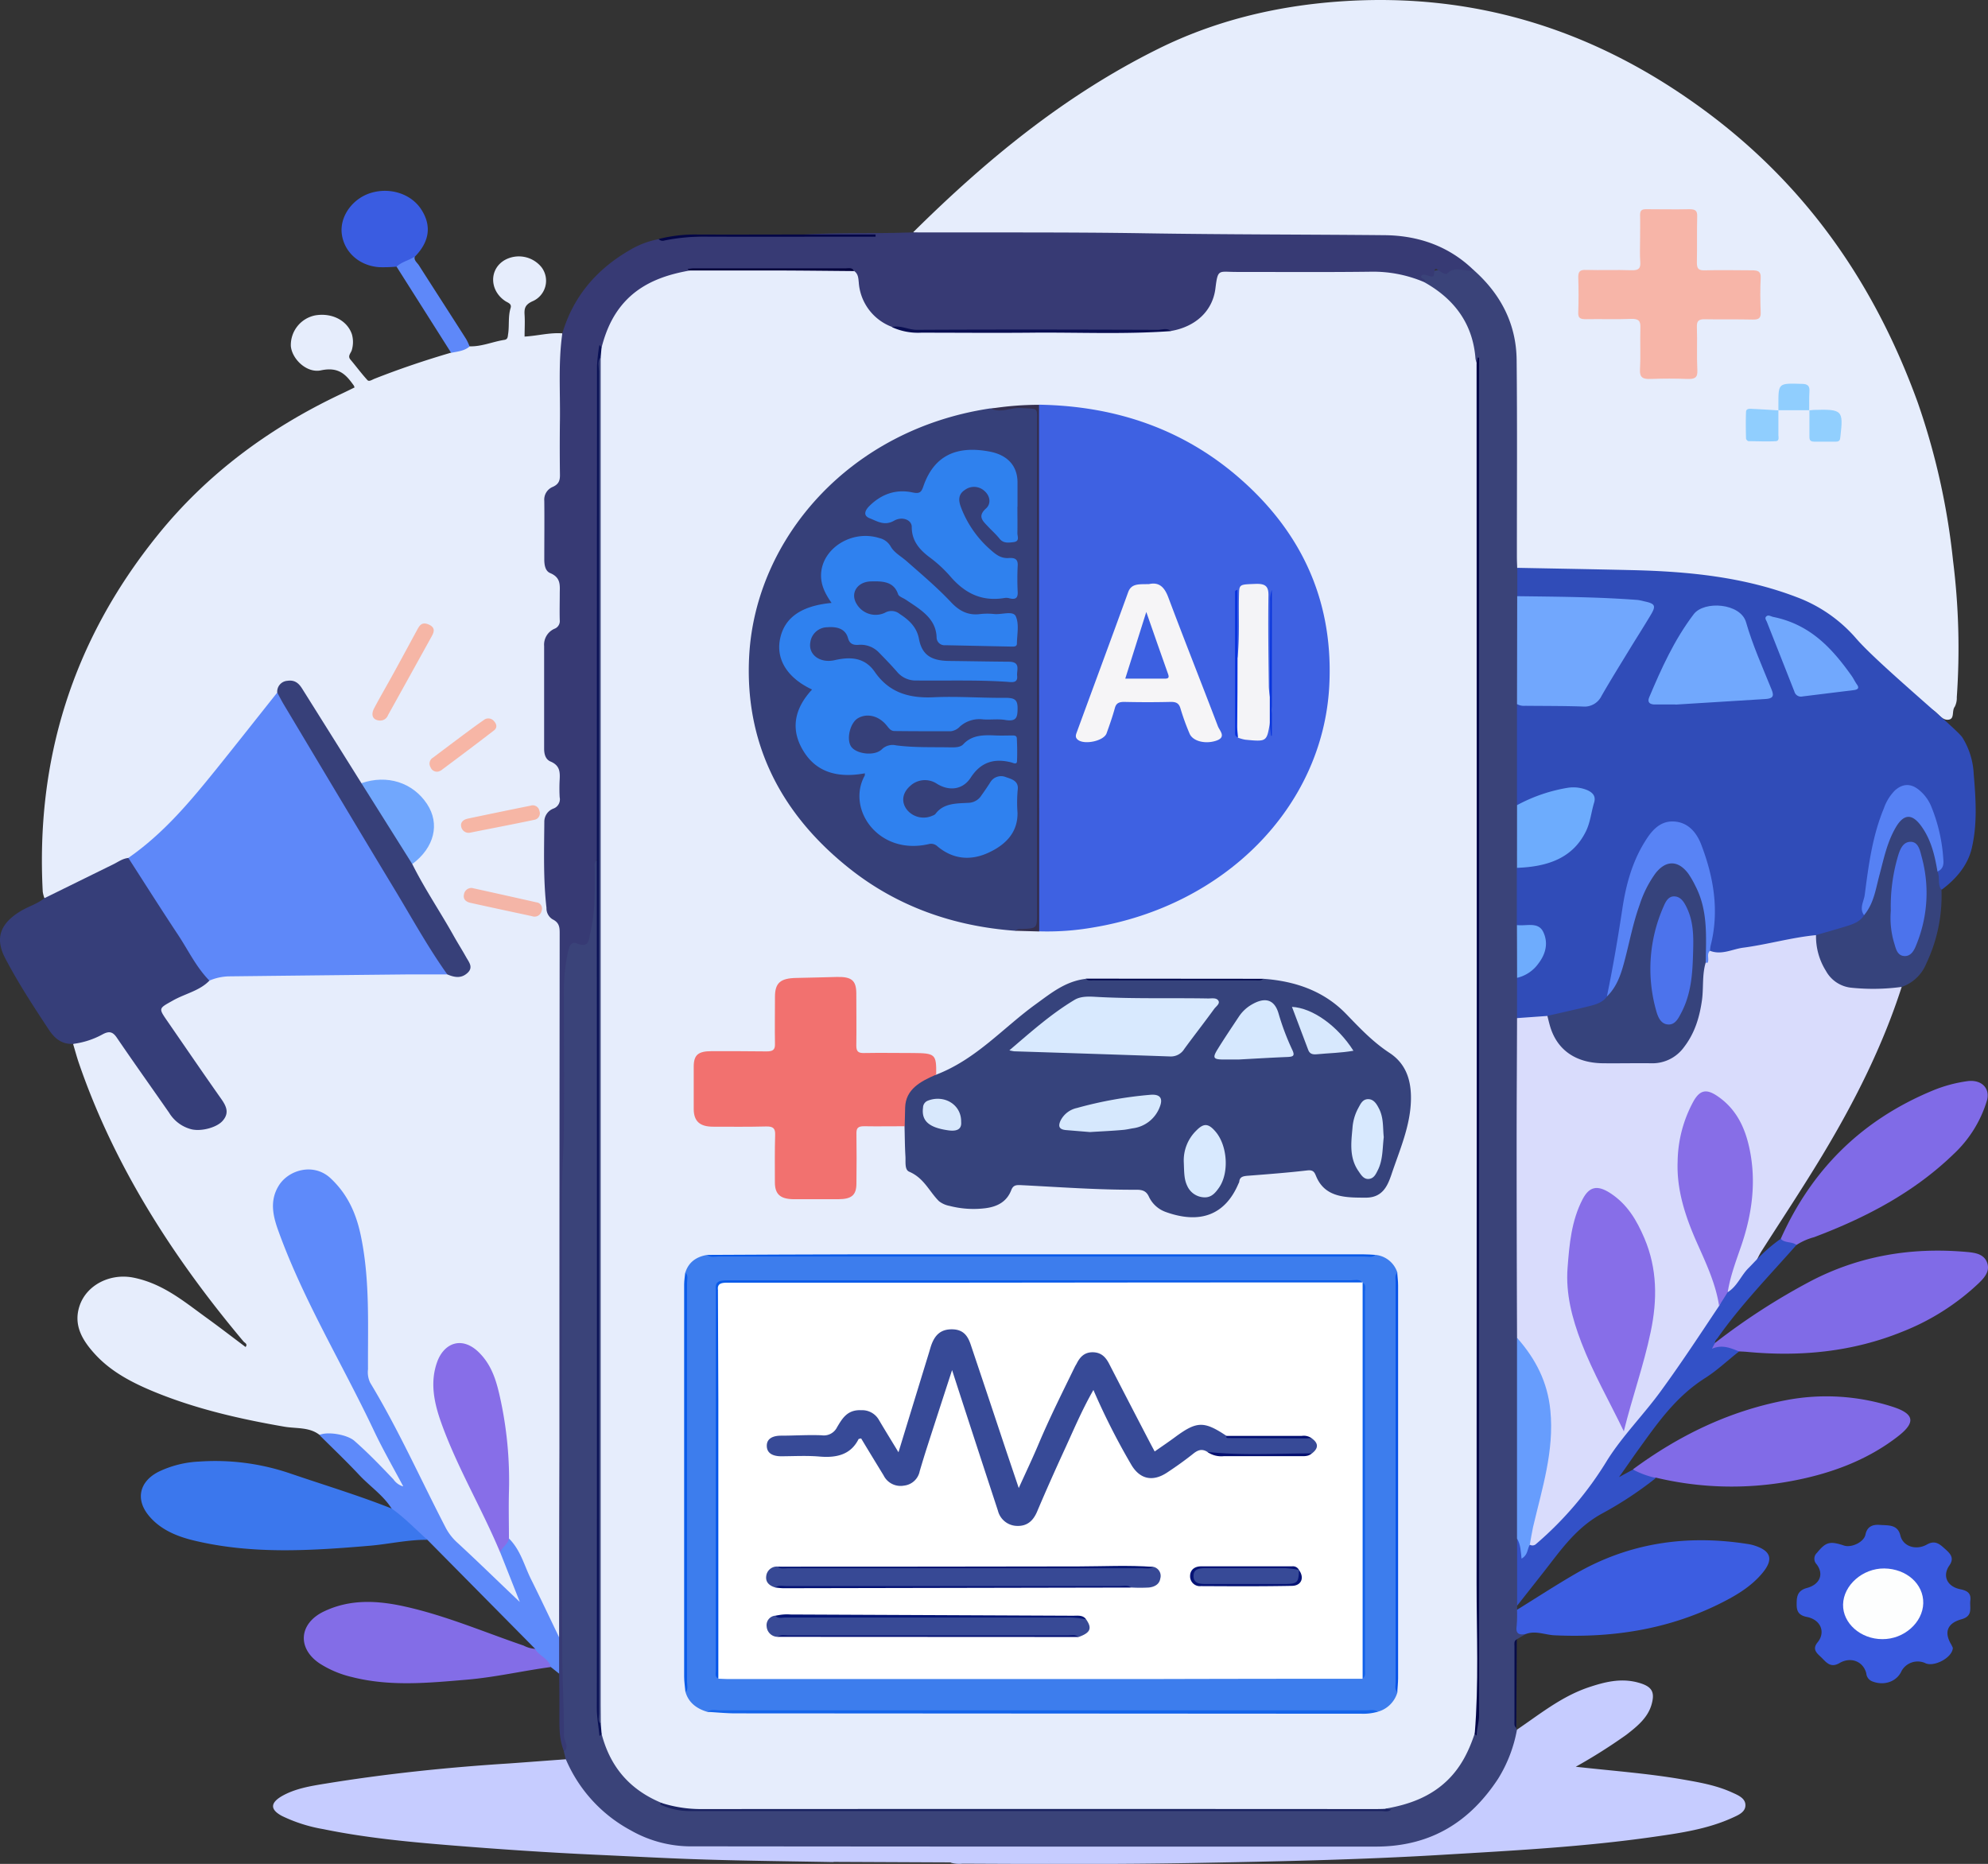 <svg xmlns="http://www.w3.org/2000/svg" viewBox="0 0 525.63 492.8"><rect x="0" y="0" width="525.63" height="492.8" fill="#333333" stroke="none"/><defs><style>.cls-1{fill:#e6edfc;}.cls-2{fill:#3a4379;}.cls-3{fill:#304cb8;}.cls-4{fill:#d9dcfc;}.cls-5{fill:#373a74;}.cls-6{fill:#c6ccff;}.cls-7{fill:#363e79;}.cls-8{fill:#5e8afa;}.cls-9{fill:#3b77ed;}.cls-10{fill:#806be7;}.cls-11{fill:#816be7;}.cls-12{fill:#3c5de1;}.cls-13{fill:#836de7;}.cls-14{fill:#3959de;}.cls-15{fill:#3351c7;}.cls-16{fill:#36437c;}.cls-17{fill:#3a5ce1;}.cls-18{fill:#5e88f9;}.cls-19{fill:#040646;}.cls-20{fill:#070b47;}.cls-21{fill:#876ee8;}.cls-22{fill:#374079;}.cls-23{fill:#71a7fd;}.cls-24{fill:#f6b6a6;}.cls-25{fill:#f7b6a6;}.cls-26{fill:#f4b5a7;}.cls-27{fill:#f6b6a5;}.cls-28{fill:#f7b5a8;}.cls-29{fill:#90cefe;}.cls-30{fill:#91cffe;}.cls-31{fill:#679dfd;}.cls-32{fill:#6dacfd;}.cls-33{fill:#0a1155;}.cls-34{fill:#020649;}.cls-35{fill:#1a2261;}.cls-36{fill:#6eacfd;}.cls-37{fill:#71a8fd;}.cls-38{fill:#5883f5;}.cls-39{fill:#5681f4;}.cls-40{fill:#876ee7;}.cls-41{fill:#090e51;}.cls-42{fill:#02013b;}.cls-43{fill:#fdfefe;}.cls-44{fill:#4c73ec;}.cls-45{fill:#3e61e2;}.cls-46{fill:#364079;}.cls-47{fill:#3d7ded;}.cls-48{fill:#f2716f;}.cls-49{fill:#1564eb;}.cls-50{fill:#342f4f;}.cls-51{fill:#0859e9;}.cls-52{fill:#0652e9;}.cls-53{fill:#0c5dea;}.cls-54{fill:#01064c;}.cls-55{fill:#f6f5f7;}.cls-56{fill:#f4f4f7;}.cls-57{fill:#0834dc;}.cls-58{fill:#0933de;}.cls-59{fill:#d8e9fe;}.cls-60{fill:#d6e8fe;}.cls-61{fill:#d6e8fd;}.cls-62{fill:#d7e8fd;}.cls-63{fill:#d8e8fc;}.cls-64{fill:#2f81ef;}.cls-65{fill:#2f81ee;}.cls-66{fill:#fff;}.cls-67{fill:#0a5be9;}.cls-68{fill:#1061ea;}.cls-69{fill:#0556ea;}.cls-70{fill:#3c60e1;}.cls-71{fill:#374a97;}.cls-72{fill:#374995;}.cls-73{fill:#384a96;}.cls-74{fill:#051575;}.cls-75{fill:#051573;}.cls-76{fill:#021072;}.cls-77{fill:#020e70;}.cls-78{fill:#051375;}.cls-79{fill:#030e6f;}</style></defs><title>service-back2_1</title><g id="Layer_2" data-name="Layer 2"><g id="Layer_1-2" data-name="Layer 1"><g id="rtz20L"><path class="cls-1" d="M84.46,379.36c-2.7-2.11-6.2-1.61-9.32-2.16-11.57-2-22.93-4.6-33.71-8.95-6.12-2.47-11.91-5.42-16.26-10.16-3.43-3.73-5.84-7.78-4.12-12.87,1.85-5.49,8.09-8.67,14.3-7.41,7.7,1.57,13.23,6.24,19.07,10.47,3.54,2.56,7,5.22,10.51,7.86.64-.81-.23-1.09-.55-1.47C45.49,332.18,30.1,308,20.83,281c-.56-1.65-1-3.32-1.51-5,2.74-1.63,5.95-2.35,8.93-3.5,1.79-.69,2.74.88,3.57,2,4.41,6.21,8.86,12.41,13.11,18.72a13.67,13.67,0,0,0,2.44,2.89,7.72,7.72,0,0,0,3.8,1.8,7.61,7.61,0,0,0,7-2.18c1.76-1.85.5-3.55-.63-5.22-4.82-7.11-9.85-14.1-14.7-21.2-1.9-2.77-1.7-3.19,1.38-4.84,3.9-2.08,8.22-3.51,11.74-6.17a12.16,12.16,0,0,1,5.06-1c18,.23,35.9-.93,53.86-.55.77,0,1.55,0,2.31.11,1,.05,1.88.39,2.85.47,2.88.23,4-1.14,2.79-3.5-2.71-5.1-5.8-10-8.79-15-1.76-2.9-3.28-5.91-5.1-8.79a2,2,0,0,1-.31-1.75c1.67-2.09,3.81-3.86,4.68-6.47,1.46-4.35.23-8.12-3.08-11.27A13.14,13.14,0,0,0,98,207a10.19,10.19,0,0,1-2.27.4c-1.47-.27-1.77-1.48-2.38-2.43-4.43-6.81-8.55-13.78-12.84-20.67-.37-.6-.78-1.19-1.2-1.77a3.32,3.32,0,0,0-3-1.75c-1.57.08-2,1.16-2.42,2.25C64.47,195.53,55,208,44,219.45a52.29,52.29,0,0,1-10,7.87c-6.13,3-12.13,6.11-18.25,9.09-1.23.6-2.35,1.62-4,1.07a8.58,8.58,0,0,1-.45-1.74c-1.82-34.46,7.61-66,30.3-94.15,12.88-16,29.24-28.3,48.64-37.45,1.17-.55,2.34-1.13,3.5-1.7a2.25,2.25,0,0,0-.21-.53c-2-2.79-3.89-5-8.63-4-3.76.83-7.68-2.94-8-6.4a8,8,0,0,1,6.53-8.14c4.37-.71,8.38,1.37,9.61,5a7.46,7.46,0,0,1,0,4.11c-.19.85-1.24,1.59-.37,2.61,1.51,1.79,2.89,3.67,4.48,5.41.44.48,1.24-.11,1.85-.35,6.62-2.61,13.37-4.89,20.24-6.9a8.44,8.44,0,0,1,4.89-1.68c3.24.1,6.14-1.24,9.24-1.71,1-.15.86-1,1-1.69.31-2.23-.05-4.52.63-6.72.37-1.19-.74-1.39-1.48-1.9-4.17-2.85-4.18-8.47,0-10.83a7.69,7.69,0,0,1,9.66,1.94,5.9,5.9,0,0,1-2.4,9c-2,.91-2.18,1.95-2.08,3.58.12,1.89,0,3.79,0,5.75,3.46-.2,6.64-1.09,9.93-.86a2.7,2.7,0,0,1,.71,2.44c-1,10.76-.26,21.54-.41,32.31,0,2.79-.21,5.36-2.9,7.26-1.16.82-1.19,2.15-1.19,3.38,0,4.51,0,9,0,13.55a5.19,5.19,0,0,0,2.07,4.42,5,5,0,0,1,2,4.42c0,1.91-.06,3.82,0,5.73.1,2.35-.26,4.46-2.5,6.07a4.38,4.38,0,0,0-1.55,3.81c-.06,8.52,0,17,0,25.55a4.76,4.76,0,0,0,1.81,4,5.6,5.6,0,0,1,2.24,4.88c0,1.57,0,3.13,0,4.7a4.47,4.47,0,0,1-1.92,3.9,5,5,0,0,0-2.11,4.38c.05,6.68-.36,13.38.6,20a5.11,5.11,0,0,0,1.36,3.37c1.93,1.7,2.12,3.79,2.1,6-.21,18.25-.1,36.5-.11,54.75q0,62.44,0,124.9a18,18,0,0,1-.19,4.15c-.33.81-.84,1.18-1.66.42a8.91,8.91,0,0,1-1.7-3c-3.69-7.63-6.82-15.49-11.13-22.89-.61-2.4-.33-4.84-.3-7.26.14-9.12-.06-18.21-1.81-27.23a48.69,48.69,0,0,0-2.68-9.31,13.18,13.18,0,0,0-4.49-5.66c-2.39-1.78-4.46-1.62-6.61.42-1.91,1.82-2.42,4.07-2.6,6.46-.46,6.16,1.64,11.83,4,17.45,3.42,8,7.54,15.79,11.22,23.72.74,1.6,1.39,3.24,2,4.87,1.13,3.7,3,7.16,4.37,10.78a5.53,5.53,0,0,1,.64,2c0,1-.51,1.48-1.64.89a6.55,6.55,0,0,1-1.63-1.47c-4.66-4.77-9.36-9.51-14.33-14-3.4-3.08-4.58-7.22-6.55-11-5.3-10.05-9.87-20.41-15.81-30.19a9.73,9.73,0,0,1-1.37-5.26c0-6,.21-12,0-18-.28-7-.78-14.06-2.87-20.89a24,24,0,0,0-5.87-10.08c-2.38-2.4-5.17-3.69-8.79-2.57a8.43,8.43,0,0,0-5.9,7.68c-.16,3.65,1.11,7,2.43,10.4,4.87,12.49,11.41,24.33,17.51,36.35,4.42,8.7,8.61,17.49,13.35,26.05.4.72,1.18,1.75.08,2.31s-1.79-.43-2.39-1.08c-2.59-2.82-5.57-5.32-8.1-8.19C93,380.52,89.06,379.29,84.46,379.36Z"/><path class="cls-1" d="M241.47,61.38c19.08-18.88,39.77-36.08,64.81-48.49C321.07,5.56,337.1,1.62,354,.4c36.84-2.66,68.71,8.14,96.75,28.84C478.37,49.62,496,76,507,106.27a185.61,185.61,0,0,1,9.38,41.9,185.94,185.94,0,0,1,1,36.15,5.11,5.11,0,0,1-.54,2.54c-.83,1.06,0,3.12-1.53,3.4-1.81.33-2.78-1.63-4.18-2.5s-2.74-1.65-4.14-2.41c-7-3.82-11.55-9.78-16.29-15.42-5.44-6.5-12.42-10.41-20.82-13a115.18,115.18,0,0,0-32.14-5.09c-11.31-.19-22.61-.9-33.94-1-1.13,0-2.36.09-3.18-.9-.67-1.33-.48-2.74-.48-4.12q0-24.76,0-49.53c0-9.59-3.7-17.82-11.37-24.56-6.38-6-14.4-8.56-23.47-8.89-.48,0-1,0-1.45,0-39.15.11-78.3-.91-117.46-.55C244.7,62.34,242.84,62.78,241.47,61.38Z"/><path class="cls-2" d="M389.61,71.38C397,77.91,400.89,85.87,401,95.11c.18,17.39.06,34.77.07,52.15,0,1,.05,1.91.08,2.87,1.39,2.4.58,5,.72,7.46.15,9.53.11,19,0,28.57.05,8.86.14,17.71,0,26.56.13,5.57.12,11.14,0,16.72.11,5,.12,10.08,0,15.13.12,4.69.09,9.38,0,14.07.08,3.53.08,7.07,0,10.6.2,5.81.08,11.62.08,17.44,0,22.3.08,44.6,0,66.9.07,16.84,0,33.69,0,50.54,0,.86.05,1.73,0,2.6-.29,4.49.14,9,0,13.47a10.29,10.29,0,0,1-.82,4.3l0,1.13a3.28,3.28,0,0,1,.66,2.91A3.43,3.43,0,0,0,403.5,432L401,433.43c-.71,1.31-.32,2.71-.31,4.05.07,6.46-.29,12.92.17,19.37a1.4,1.4,0,0,1,.15.49,2.7,2.7,0,0,1,.23,2.51c-2.83,13.23-14.89,26.32-31.07,28.77a41.16,41.16,0,0,1-6.37.34q-89.4,0-178.79,0c-14.06,0-24.41-5.78-31.94-16.05-1.72-2.34-3.79-4.67-3.5-7.79l-.47-2c-1-6.63,0-13.35-.82-19.93-.56-4.45-.12-8.76-.12-13.14.06-32.05-.09-64.1.13-96.15,0-8-.08-15.94.07-23.92.33-16.83.13-33.67.14-50.51a33.25,33.25,0,0,1,.73-7.76,3.47,3.47,0,0,1,3.41-3c1.68-.1,2.15-1.16,2.53-2.43,1.21-4,.71-8.1,1.1-12.15.14-1.55-.12-3.14.13-4.68.13-.8-.13-2.06,1.55-1.94,1.07,1.43.64,3,.64,4.57q0,109.53,0,219.08a24.91,24.91,0,0,0,.6,6.72c1.38,1.54,1.49,3.52,2.24,5.29a23.28,23.28,0,0,0,11.3,11.7,13.19,13.19,0,0,1,2.78,1.85,22.71,22.71,0,0,0,8.79,1.38q88.22,0,176.44,0a43.85,43.85,0,0,0,5.5-.06,5.66,5.66,0,0,1,2.89-1.11c9.59-2,15.75-7.4,18.86-15.7a8.24,8.24,0,0,1,1.66-3.3c.81-1.94.58-4,.58-5.95q0-158.24,0-316.47,0-17.34,0-34.67c0-1.56.05-3.12.13-4.67-.92-.24-1.07-1-1.13-1.64-.67-8.19-4.92-14.48-12.49-19a1.8,1.8,0,0,1-.38-.4c-1.36-1.62-2.12-2.48,1.26-3.19C382.09,70.94,385.81,70.25,389.61,71.38Z"/><path class="cls-3" d="M401.11,269.18c0-3.56,0-7.11,0-10.67a7.87,7.87,0,0,1,2.59-2c2.85-2,4.37-4.52,4.09-7.82-.2-2.37-1-3.15-3.74-3.39-1-.1-2.14.07-3-.69q0-7.58,0-15.16c1.48-1,3.3-.89,5-1.18,7.74-1.35,12.17-5.58,13.78-12.37.16-.68.29-1.36.45-2,.89-3.69-.79-5.38-5-4.92A34.56,34.56,0,0,0,404,212.19c-.89.43-1.72,1.22-2.91.69q0-13.37,0-26.73c5.32-.4,10.64-.2,16-.11,3.15,0,5-1,6.37-3.53,3.57-6.55,7.85-12.78,11.67-19.22,1.61-2.72,1.23-3.53-2.19-3.88a71,71,0,0,0-11.29-.65c-6.12.33-12.18-.6-18.29-.56a3.23,3.23,0,0,1-2.18-.57c0-2.5,0-5,0-7.5,10.15.2,20.29.37,30.44.61,14.9.35,29.53,1.81,43.48,7.16a38.62,38.62,0,0,1,15.75,11c6,6.89,26.22,23.48,28,26.07a20,20,0,0,1,3,9.67c.55,6.48,1,13-.47,19.44-1,4.51-4,8.19-8,11.16-2.05-1.18-1.35-3.05-1.48-4.71A6.13,6.13,0,0,0,513,227.4c-.39-5.38-1.34-10.66-4-15.58a8.13,8.13,0,0,0-1.75-2.06c-2.08-1.88-4.3-1.8-6.18.27a14.11,14.11,0,0,0-2.42,4.41c-2.93,7.32-3.93,15-4.93,22.63-.22,1.62-.79,3.23-.5,4.9-.53,2.05-2.47,2.72-4.32,3.38a61.92,61.92,0,0,1-8.78,2.31c-8,1.66-16,3.15-24.09,4.55-1.47.25-3.07.81-4.25-.64-.66-1.83.12-3.62.38-5.39,1.12-7.77-.4-15.24-3.2-22.52-1.07-2.76-2.95-5.45-6.6-5.55-3.48-.09-5.42,2.47-6.9,4.94-3.91,6.55-5.28,13.74-6.34,21a168.91,168.91,0,0,1-3.68,19.49c-.92,1.7-2.7,2.4-4.51,3a79.16,79.16,0,0,1-12.06,2.6C406.31,269.12,403.72,270.6,401.11,269.18Z"/><path class="cls-4" d="M401.11,269.18l8-.57c1.24.65,1.32,1.86,1.7,2.91,2.23,6.12,6.17,8.78,13.3,8.86,4.06.05,8.13,0,12.2,0a9.87,9.87,0,0,0,8.15-3.81A21,21,0,0,0,449,265.2a49.17,49.17,0,0,0,.67-8.3,3.09,3.09,0,0,1,.58-2.24c1.46-.71-.21-2.84,1.84-3.29,3.1,1.23,5.91-.43,8.83-.81,6.45-.85,12.71-2.69,19.23-3.32,1.12,1.23,1,2.79,1.3,4.2,1.64,6.68,4.94,9.06,12.47,9.17,3,0,6-.54,8.89.32-5,15.56-12.39,30.26-20.95,44.48-5.17,8.58-10.76,17-16.15,25.45a19.15,19.15,0,0,0-1,1.86c-1.55,3.11-4.18,5.56-6.29,8.33-.42.56-1.28,1.27-2.06.14a4.11,4.11,0,0,1,.31-2.8c1.1-3.33,1.92-6.74,3.14-10,2.59-7,3-14.14,2.49-21.36a25.32,25.32,0,0,0-6.47-14.83A9.79,9.79,0,0,0,453,290a2.92,2.92,0,0,0-4,.82,14,14,0,0,0-2.1,4c-3.72,9.77-3.17,19.47.71,29.07,2.14,5.31,4.57,10.52,6.39,15.93a13.55,13.55,0,0,1,1.17,5.07c-.32,1.76-1.48,3.18-2.51,4.64-6.31,8.92-11.88,18.28-19.28,26.56-6.18,6.92-10.65,14.84-16.22,22.13-3,4-7.32,6.63-10.66,10.2-.89.95-1.87.76-2.49-.42-.24-2.74.74-5.31,1.42-7.91C407,394,409,388,409.21,381.71c.27-8.31.33-16.72-5.82-23.83a14.71,14.71,0,0,1-2.28-4.18Q401,327.83,401,302C401,291,401.08,280.1,401.11,269.18Z"/><path class="cls-5" d="M157.78,227.4c-.89.8-.51,1.81-.52,2.73,0,5.58.13,11.17-1.22,16.66-.38,1.53-.17,4-3.58,2.63-1.44-.56-1.91.77-2.18,1.82a49.7,49.7,0,0,0-1.18,12.33c0,11.3.06,22.6,0,33.89,0,6-.52,12-.52,18.05-.05,40.62-.15,81.23.08,121.84.05,7.18.47,14.38.45,21.58,0,1.4,1.48,2.79.06,4.2-1.33-3.08-1.27-6.32-1.26-9.55,0-3.69,0-7.39-.08-11.08-1-3.2-1.41-6.41,0-9.61q0-24.88.08-49.79,0-68,.07-136.1c0-1.61.05-3-1.9-3.95a3.39,3.39,0,0,1-1.59-3c-.87-7.62-.62-15.27-.57-22.91a3.72,3.72,0,0,1,2.39-3.35,2.59,2.59,0,0,0,1.67-3,40.77,40.77,0,0,1,0-4.69c.1-2,.05-3.72-2.42-4.76-1.35-.57-1.69-2-1.69-3.41,0-9,0-18.07,0-27.11a4.6,4.6,0,0,1,2.71-4.57A2.16,2.16,0,0,0,148,164c-.07-2.35,0-4.7,0-7,0-2.14.41-4.25-2.53-5.48-1.35-.56-1.57-2.26-1.56-3.73,0-5.12.06-10.25,0-15.38a3.64,3.64,0,0,1,2.22-3.67c1.74-.76,1.95-1.86,1.92-3.36q-.1-7.17,0-14.34c.09-7.64-.46-15.29.63-22.9,2.77-9.34,8.64-16.67,17.68-21.93a23.17,23.17,0,0,1,7.88-3c18.15-1.76,36.35-.42,54.52-.86.93,0,1.91.28,2.42,0-4.67,0-9.71,0-14.75,0-1.32,0-2.7.37-4-.32,8.05-.51,16.13-.31,24.19-.46l4.9-.13c20.42.06,40.84-.09,61.26.24,21.08.34,42.17.3,63.26.5,9.21.08,17.26,3.05,23.62,9.26-2.28.57-4.91-1.32-7,.88-.38.4-1.26-.21-1.81-.53-1-.56-1.55-1.47-1.68.66-.1,1.56-2.09-.22-3.17.27-1.11,1,1.73,1,.57,1.94a2.81,2.81,0,0,1-2-.1c-4.85-1.86-10-1.81-15.11-1.78-10.82.06-21.65,0-32.48,0-3.9,0-4.17.25-4.78,3.74a13.47,13.47,0,0,1-12.75,11.58,20.27,20.27,0,0,0-4.33-.23q-29.88,0-59.75,0a32.54,32.54,0,0,1-8.87-.9c-5.07-1-9.31-5.81-10.1-11.62-.17-1.28-.11-2.62-1.64-3.35a3.76,3.76,0,0,0-1.41-.31c-13.56,0-27.12-.12-40.68.09-.87.84-2.09.81-3.21,1.06C169.71,75,163.57,80.43,160.72,89c-.39,1.15-.48,2.4-1.42,3.38a20.07,20.07,0,0,0-.66,6.21q0,62.19,0,124.37C158.62,224.43,159.16,226.08,157.78,227.4Z"/><path class="cls-6" d="M149.61,465.14a38.33,38.33,0,0,0,17.14,18.78,32.1,32.1,0,0,0,15.33,4.24q90.84.1,181.67.07c14.94,0,25.08-6.89,32.34-17.92a37.15,37.15,0,0,0,5-13c6.08-4.11,11.77-8.78,19-11.21,4.07-1.36,8.26-2.44,12.72-1.32,3.91,1,4.85,2.42,3.86,5.9s-3.8,5.77-6.68,8a144.78,144.78,0,0,1-13.36,8.44c9.6,1.07,18.79,1.74,27.85,3.28,4.64.8,9.29,1.59,13.55,3.55,1.55.7,3.37,1.46,3.46,3.2.1,1.93-1.84,2.74-3.46,3.47-6.46,2.94-13.53,4-20.57,5-18.64,2.69-37.48,3.67-56.29,4.79-21.95,1.32-43.92,1.76-65.9,2.16-20.26.37-40.51.27-60.76.17a8,8,0,0,1-3.15-.27c.66-.56,1.47-.33,2.22-.33q11,0,22.06,0c.68,0,1.48-.31,2,.35-.47-.66-1.22-.36-1.84-.36q-27,0-54,0a4.14,4.14,0,0,0-1.71.19c-11.12-.21-22.25-.32-33.37-.66-9.77-.29-19.52-.84-29.28-1.28-12.75-.59-25.48-1.45-38.19-2.48-11.35-.92-22.67-2-33.79-4.29a40.78,40.78,0,0,1-10.85-3.45c-3.17-1.67-3.22-3.43-.11-5.26,3.47-2,7.53-2.67,11.49-3.31,16.07-2.62,32.27-4.31,48.56-5.34C139.59,465.89,144.6,465.5,149.61,465.14Z"/><path class="cls-7" d="M11.73,237.48l18.3-9c1.26-.62,2.39-1.49,3.9-1.64a2.94,2.94,0,0,1,1.86,1.53c6.64,10,12.78,20.18,19.38,30.16a1.33,1.33,0,0,1,.19.75c-2.55,2.67-6.4,3.43-9.57,5.21-3.85,2.16-3.94,2-1.58,5.43,4.69,6.79,9.33,13.6,14.09,20.35,1.43,2,2.53,3.91.51,6.13-1.57,1.73-5.61,2.81-8.22,2.17a9.7,9.7,0,0,1-5.87-4.36c-4.61-6.63-9.3-13.2-13.84-19.87-1.05-1.54-2-1.8-3.71-.89A21.84,21.84,0,0,1,19.32,276c-3.3.15-5.13-1.78-6.57-4-4-6.08-8-12.2-11.34-18.58-2.79-5.27-1.44-9.19,4-12.5C7.42,239.69,9.87,239,11.73,237.48Z"/><path class="cls-8" d="M147.83,432.89l0,9.61-2.19-1.74c-1.37-1.62-4-2.38-4.15-4.82L113,407.12a32.08,32.08,0,0,1-9.47-8.28C101.36,395.37,97.82,393,95,390c-3.39-3.62-7-7.06-10.55-10.59,2.06-1,7.32-.15,9.25,1.54,3.66,3.21,7,6.69,10.33,10.19a4.72,4.72,0,0,0,2.6,1.87c-2.66-5-5.41-9.78-7.73-14.68C90.59,360.74,80.34,344,73.72,325.77c-1.47-4-2.58-8.17,0-12.32s9.22-6.11,13.7-1.91c4.84,4.53,7,10,8.15,16,2.25,11.43,1.66,23,1.73,34.49a6.39,6.39,0,0,0,.58,3.56c7.51,12.44,13.36,25.59,20,38.4a14.29,14.29,0,0,0,3.17,4c5.51,5.08,10.84,10.32,16.39,15.56q-2.6-6.58-5.2-13.15a4.32,4.32,0,0,1,2.34-3.62c3.06,3.05,4,7.05,5.77,10.65C142.91,422.56,145.34,427.74,147.83,432.89Z"/><path class="cls-9" d="M103.54,398.84c3.48,2.46,6.34,5.5,9.47,8.28-5.13-.06-10.11,1.12-15.19,1.56C82.27,410,66.73,411,51.39,407.33c-4.79-1.13-9.28-3.05-12.28-6.89-3.27-4.19-2.17-8.77,2.78-11.3a27.53,27.53,0,0,1,10.77-2.71,61.24,61.24,0,0,1,24.18,3.18C85.76,392.65,94.8,395.38,103.54,398.84Z"/><path class="cls-10" d="M453.45,355.07a173.09,173.09,0,0,1,25.36-16.38c12.82-6.67,26.63-9,41.29-7.67,2.2.2,4.36.55,5.23,2.65.95,2.29-.54,4.05-2.14,5.59a62.75,62.75,0,0,1-20.25,12.85c-13.1,5.31-26.89,6.66-41.09,5.31-.68-.06-1.36-.08-2-.11-2.11.28-4.07-.63-6.22-.57C451.73,356.8,452.46,355.74,453.45,355.07Z"/><path class="cls-11" d="M431.76,388.48c11.88-8.74,25-15.28,40.15-18.22a56.94,56.94,0,0,1,28.25,1.6c5.93,1.85,6.52,4.1,1.77,7.82-8.28,6.47-18.17,10.08-28.83,12a86.14,86.14,0,0,1-35.28-1A5.66,5.66,0,0,1,431.76,388.48Z"/><path class="cls-12" d="M403.5,432c-1.93.41-2.77-.12-2.5-2a35.5,35.5,0,0,0,.1-4.38c5.17-3.19,10.25-6.51,15.52-9.56,14-8.09,29.23-10.4,45.51-7.83a11,11,0,0,1,1.41.3c4.63,1.37,5.47,3.62,2.6,7.18-3.15,3.9-7.57,6.42-12.18,8.66-13.38,6.48-27.78,8.68-42.83,8C408.58,432.28,406.1,431.06,403.5,432Z"/><path class="cls-10" d="M470.83,327.53c7.92-17.68,20.82-31.23,40.39-39.28a37.32,37.32,0,0,1,8.83-2.38c3.79-.57,6.25,1.81,5.28,5.17a32,32,0,0,1-8.82,14.12c-10.33,10-23,16.73-36.88,21.95a16.34,16.34,0,0,0-4.65,2.06C473.3,329.23,471.58,329.36,470.83,327.53Z"/><path class="cls-13" d="M141.46,435.94c1,1.86,3.69,2.57,4.15,4.82-7.45,1-14.74,2.71-22.24,3.34-10.11.86-20.22,1.85-30.23-.68a27.35,27.35,0,0,1-8.61-3.6c-6-4-5.51-10.57,1.07-13.74,7-3.37,14.3-2.94,21.69-1.27,10.81,2.43,20.83,6.75,31.18,10.28A7.32,7.32,0,0,0,141.46,435.94Z"/><path class="cls-14" d="M516.33,435.68c-.07,2.62-5.12,5.23-7.37,4a4.89,4.89,0,0,0-6.15,2.05c-1.27,2.92-4.71,4.09-7.9,2.77a2.48,2.48,0,0,1-1.46-2.07c-.77-3.14-4.06-4.49-7.07-2.73-2.3,1.35-3.45-.11-4.61-1.28s-2.83-2.2-1.2-4.19c2.19-2.67.85-6-2.84-6.72-2.31-.46-2.7-1.68-2.69-3.34,0-1.85.09-3.61,2.69-4.31,3.47-.93,4.57-3.67,2.58-6.28a2.1,2.1,0,0,1,.08-3c2.37-2.89,3.39-3.2,7.19-1.94,1.91.63,5.23-.87,5.65-2.9s1.74-2.73,3.85-2.56,4.66-.21,5.37,2.77,4.2,4,7,2.43c2.17-1.25,3.39-.14,4.73,1.06s2.69,2.38,1.25,4.44c-1.93,2.75-.64,5.58,2.85,6.3,2,.4,2.91,1.13,2.68,3s.81,4.07-2.33,4.94c-3.77,1.05-4.65,3.41-2.75,6.63A9.76,9.76,0,0,1,516.33,435.68Z"/><path class="cls-15" d="M470.83,327.53c1.06,1.21,3,.66,4.15,1.64-7.12,8.06-14.67,15.82-20.81,24.55-.3.43-.79.77-.72,1.35l-.81,1.53c2.79-1.2,5-.14,7.18.71-3,2.34-5.71,4.95-8.92,7-7.91,5-12.75,12.1-17.83,19.13-1.54,2.14-3,4.3-5,7.11,1.7-.93,2.71-1.48,3.71-2a23.27,23.27,0,0,0,6.06,2.21A97.56,97.56,0,0,1,423.9,400c-7.16,3.8-11.22,9.86-15.77,15.65q-3.5,4.45-7,8.89l0-17.72c2.06,1.16,1.76,2.84,1.48,4.51.79-.74.33-2.42,1.91-2.9a1.36,1.36,0,0,0,1.54-.14A92.23,92.23,0,0,0,425,386c4.09-6.47,9.62-12,14.13-18.21,5.38-7.36,10.35-14.95,15.39-22.5.77-1.21.46-3,2.29-3.64,2.58-1.62,3.49-4.4,5.53-6.41.81-.81,1.59-1.68,2.42-2.49A42,42,0,0,1,470.83,327.53Z"/><path class="cls-16" d="M502.82,260.93a56.38,56.38,0,0,1-13.3.22,8.63,8.63,0,0,1-6.74-4.45,17.14,17.14,0,0,1-2.62-9.46c2.72-.79,5.45-1.56,8.15-2.39,1.81-.56,3.58-1.24,4.56-2.88,2.91-7,3.63-14.56,6.76-21.51,1-2.16,1.92-4.82,5-4.85s4.23,2.68,5.43,4.84a29.69,29.69,0,0,1,2.49,7.2,3.25,3.25,0,0,1-.28,2.78c.75,1.55-.07,3.37,1.06,4.85a41.66,41.66,0,0,1-4,19.44A10.77,10.77,0,0,1,502.82,260.93Z"/><path class="cls-17" d="M104.85,70.5a39.41,39.41,0,0,1-4.6.14C95,70.26,91.07,66.7,90.39,62s2.78-9.51,7.69-11c5.09-1.54,10.61.26,13.28,4.34,2.81,4.3,2.23,8.56-1.71,12.56A7,7,0,0,1,104.85,70.5Z"/><path class="cls-18" d="M104.85,70.5c1.34-1.26,3.26-1.66,4.8-2.64-.24,1,.65,1.57,1.11,2.29,4.16,6.53,8.36,13,12.53,19.56a16.22,16.22,0,0,1,.88,1.89c-1.36,1.19-3.16,1.34-4.89,1.68Z"/><path class="cls-19" d="M212.38,62H231.5l0,.58h-2.77c-13.85,0-27.7.05-41.55,0a52.41,52.41,0,0,0-11.47,1,1.46,1.46,0,0,1-1.58-.38A39.07,39.07,0,0,1,183.31,62C193,62.05,202.69,62,212.38,62Z"/><path class="cls-6" d="M220.12,492.27c.62-.6,1.43-.43,2.19-.43q27,0,53.92,0a1.65,1.65,0,0,1,1.39.57H251.36Z"/><path class="cls-20" d="M400.9,456.85c-.6-.46-.47-1.09-.47-1.68q0-9.94,0-19.88c0-.66-.22-1.41.61-1.86Q401,445.15,400.9,456.85Z"/><path class="cls-18" d="M55.36,259.27c-3.51-3.6-5.57-8-8.26-12.07-4.47-6.74-8.79-13.57-13.17-20.37,9.4-6.53,16.42-15,23.29-23.51,5.4-6.71,10.72-13.47,16.08-20.21,2.92,2.82,4.62,6.33,6.62,9.64,12.54,20.82,24.72,41.8,37.51,62.49.45.73,1.19,1.42.84,2.39-3.57,0-7.15,0-10.72,0q-23.44.24-46.9.51A14,14,0,0,0,55.36,259.27Z"/><path class="cls-21" d="M134.57,406.8c-.28,1.47-1.81,2.28-2.34,3.62-4.8-11.51-11.31-22.39-15.52-34.11C114.8,371,113.6,365.5,115.62,360c1.85-5,6.65-6.85,11.14-2.3,3.31,3.35,4.48,7.45,5.41,11.58a101.66,101.66,0,0,1,2.4,25C134.46,398.47,134.56,402.64,134.57,406.8Z"/><path class="cls-22" d="M118.27,257.63c-5.16-7.24-9.38-14.95-13.94-22.49-9.81-16.23-19.51-32.51-29.24-48.78-.64-1.06-1.19-2.16-1.79-3.25A2.89,2.89,0,0,1,76,180c2-.3,3.05.73,3.9,2.09q7.85,12.51,15.67,25a3.27,3.27,0,0,1,.88.66A201.87,201.87,0,0,1,109,227.43a1.33,1.33,0,0,1,0,1c3.21,6.48,7.34,12.54,10.88,18.87,1.08,1.93,2.28,3.82,3.36,5.75.75,1.35,2,2.71.33,4.22S120.12,258.4,118.27,257.63Z"/><path class="cls-23" d="M109,228.45,95.56,207.07c6.79-2.35,13.59-.19,17.35,5.5C116.38,217.82,114.85,224.11,109,228.45Z"/><path class="cls-24" d="M100.42,190.51c-1.82-.09-2.48-1.41-1.46-3.32,1.91-3.59,4-7.12,5.92-10.69,1.79-3.25,3.54-6.53,5.32-9.79.65-1.2,1.25-2.46,3.22-1.56,1.69.78,1.39,1.88.74,3.06q-5.79,10.46-11.58,20.89A2.18,2.18,0,0,1,100.42,190.51Z"/><path class="cls-25" d="M115.85,204a1.78,1.78,0,0,1-2-1.13,1.82,1.82,0,0,1,.63-2.55c3.12-2.34,6.23-4.7,9.35-7,1.34-1,2.71-2,4.08-2.94a1.9,1.9,0,0,1,2.6.18c.8.78,1.07,1.81.11,2.55-4.62,3.57-9.3,7.07-14,10.58A3,3,0,0,1,115.85,204Z"/><path class="cls-26" d="M124.82,234.78c6,1.33,11.53,2.55,17,3.79a1.64,1.64,0,0,1,1.39,2.2,1.9,1.9,0,0,1-2.55,1.46c-5.43-1.17-10.87-2.32-16.29-3.53-1.25-.28-2-1-1.68-2.32A2,2,0,0,1,124.82,234.78Z"/><path class="cls-27" d="M124.41,220.13a2,2,0,0,1-2.43-1.4c-.35-1.23.42-2,1.7-2.29q8.3-1.75,16.62-3.43a1.79,1.79,0,0,1,2.33,1.41,1.74,1.74,0,0,1-1.29,2.32C135.71,217.93,130.05,219,124.41,220.13Z"/><path class="cls-28" d="M433.64,63.33c0-2.17.06-4.34,0-6.51,0-1.12.39-1.53,1.66-1.51,3.78,0,7.57.09,11.34,0,1.68,0,2.14.44,2.1,1.91-.1,4.08,0,8.17-.08,12.25,0,1.6.46,2.09,2.28,2,4.06-.11,8.14,0,12.21,0,1.66,0,2.47.26,2.38,2-.15,3-.12,6.09,0,9.12.06,1.49-.47,1.94-2.13,1.9-4.16-.1-8.34,0-12.5-.08-1.85-.06-2.29.5-2.24,2.06.13,3.82-.07,7.65.12,11.47.1,1.92-.7,2.32-2.63,2.25-3.2-.12-6.41-.12-9.6,0-2.19.11-3.06-.38-2.94-2.53.21-3.64,0-7.3.11-11,.07-1.76-.39-2.43-2.52-2.35-4,.17-7.94,0-11.91.08-1.5,0-2.05-.32-2-1.73.11-3.12.11-6.26,0-9.38,0-1.46.43-2,2.11-1.91,4,.11,7.95-.06,11.92.08,2,.08,2.49-.55,2.37-2.2C433.53,67.34,433.64,65.33,433.64,63.33Z"/><path class="cls-29" d="M470.21,108.46c0,2.16,0,4.31,0,6.47,0,.63.32,1.66-.71,1.72-2.39.13-4.8,0-7.2,0a1,1,0,0,1-.65-.7c-.05-2.33-.09-4.66,0-7,0-1,1-.88,1.76-.84,2.3.1,4.6.26,6.9.4Z"/><path class="cls-30" d="M478.35,108.5c.38,0,.76-.11,1.15-.12,7.63-.22,7.91.07,7.11,7-.08.73-.08,1.4-1.19,1.39-1.92,0-3.85,0-5.77,0-1.32,0-1.23-.81-1.24-1.6,0-2.24,0-4.49,0-6.73Z"/><path class="cls-29" d="M478.39,108.46h-8.18l0,0c0-.52,0-1,0-1.57,0-5.64,0-5.58,6.14-5.4,1.73,0,2.15.64,2.07,2-.1,1.65-.05,3.3-.07,5Z"/><path class="cls-1" d="M225.87,71.67c1.06.79,1.07,1.87,1.19,3a13.55,13.55,0,0,0,8.78,11.76c4.6,1.22,9.32,1.2,14.06,1.19q26.7,0,53.4,0c2.12,0,4.21-.63,6.33-.11,6.59-1.16,11-5.35,11.73-11.25.65-5.32.83-4.35,5.58-4.36,11.81,0,23.62.09,35.43-.06a34.35,34.35,0,0,1,14.14,2.73q12.6,7,13.61,20.21a6.42,6.42,0,0,0,.33,1.25c.68.77.35,1.67.35,2.51q0,177.24,0,354.48a16.57,16.57,0,0,1-.9,5.36c-1.5,4.48-3.5,8.69-7.09,12.22-4.42,4.34-10,6.47-16.29,7.56-1.06.65-2.26.31-3.38.31l-165.3,0c-5.23,0-10.45,0-15.68,0a14.57,14.57,0,0,1-7.39-1.85c-8.76-3.67-13.6-10-15.73-18.29-.62-.9-.27-2-.62-2.91-.05-1.39,0-2.78,0-4.17V99c0-1.39,0-2.78,0-4.17.35-1,0-2,.63-2.91,1.28-5,3.37-9.67,7.48-13.48,4.37-4,9.85-5.86,15.8-6.91a2.87,2.87,0,0,1,1.95-.3q19.74,0,39.49,0C224.48,71.21,225.36,70.84,225.87,71.67Z"/><path class="cls-23" d="M401.15,157.63c10.64.14,21.28.19,31.9,1a14.55,14.55,0,0,1,1.69.36c2.87.6,3.18,1.15,1.75,3.54-1.82,3.06-3.75,6.07-5.61,9.11-2.5,4.11-5.06,8.21-7.44,12.37a5,5,0,0,1-5,2.79c-5-.17-10.08-.14-15.12-.19a3.86,3.86,0,0,1-2.22-.45Q401.13,171.89,401.15,157.63Z"/><path class="cls-31" d="M404.49,408.38c-.69,1.19-.49,2.76-2.19,3.71-.21-1.83-.21-3.69-1.2-5.32q0-26.53,0-53.07c5,5.66,8.09,11.76,8.82,19.23,1.05,10.72-2.21,20.69-4.59,30.87C405,405.31,404.77,406.85,404.49,408.38Z"/><path class="cls-32" d="M401.11,212.88a42.72,42.72,0,0,1,13.44-4.6,9.62,9.62,0,0,1,5.09.61c1.5.66,2.37,1.62,1.84,3.34-.81,2.66-1,5.46-2.38,8-3.59,6.86-10.23,8.94-18,9.22Z"/><path class="cls-33" d="M158.85,455.86l.21,2.5-.1.24c-.1.21-.45.48-.48.2-.22-2.41-.68-4.79-.68-7.23q.06-100.1,0-200.19,0-12,0-24,0-56,.05-112.09c0-6.17,0-12.34,0-18.5a52,52,0,0,1,.59-5.41s.17-.1.18-.1c.15.19.29.39.43.59l-.22,2.5a9.74,9.74,0,0,0-.14,2.85q0,177.89,0,355.77A9.1,9.1,0,0,0,158.85,455.86Z"/><path class="cls-34" d="M389.92,458.41c1.1-13.27.49-26.57.49-39.86q.09-161.25,0-322.49l.3-1.5.36,0V97q0,178.28,0,356.54c0,1.76-.61,3.41-.64,5.14,0,.06-.06.13-.1.19Z"/><path class="cls-35" d="M174.79,476.65a34.26,34.26,0,0,0,10.64,1.66q88.66-.06,177.33,0c1.26,0,2.52,0,3.78-.08l1.31.21c-.83.7-1.75.39-2.54.39q-81.49,0-163,0h-20a18.25,18.25,0,0,1-7.74-1.73s0-.17,0-.24A.73.73,0,0,1,174.79,476.65Z"/><path class="cls-36" d="M401.08,244.61a2.64,2.64,0,0,1,.28,0c2.37.22,5.38-.9,6.67,1.78,1.38,2.87.7,5.79-1.26,8.34a9.6,9.6,0,0,1-5.65,3.8Q401.11,251.57,401.08,244.61Z"/><path class="cls-16" d="M451,254.47c-1,3.28-.54,6.68-1,10-.64,4.47-1.87,8.65-4.75,12.39a10.3,10.3,0,0,1-8.75,4.26c-4.26-.05-8.52.05-12.78,0-7.26-.11-12.16-3.65-13.94-10-.24-.84-.44-1.69-.65-2.53,3.74-.86,7.5-1.68,11.22-2.61,1.74-.44,3.48-1,4.52-2.5A51,51,0,0,0,430,248.91a64.68,64.68,0,0,1,4.71-14.48,15.14,15.14,0,0,1,3.34-4.86c2.64-2.44,5.88-2.39,8.26.26,3.73,4.17,4.92,9.19,5.47,14.34A35.76,35.76,0,0,1,451,254.47Z"/><path class="cls-37" d="M443,186.26c-1.74,0-3.49,0-5.23,0-1.56.06-2.28-.55-1.73-1.87,3.22-7.62,6.59-15.15,11.78-22,2.79-3.65,12.38-2.92,13.83,2.1,1.75,6.11,4.41,12,6.81,17.95.71,1.75.12,2.27-1.73,2.38-7.91.47-15.81,1-23.72,1.47Z"/><path class="cls-38" d="M451,254.47c.08-6.85.63-13.75-2.73-20.22A24.19,24.19,0,0,0,446.4,231c-2.68-3.61-5.95-3.63-8.71-.07a29.62,29.62,0,0,0-4.16,8.27c-1.81,5-2.72,10.1-4.08,15.16-.88,3.28-1.94,6.53-4.59,9.12,1.61-7.72,2.92-15.48,4.1-23.25.94-6.2,2.54-12.26,6-17.79,1.62-2.63,3.78-5.32,7.35-5.25,4,.08,6.28,2.95,7.49,6.1,3.34,8.71,4.82,17.61,2.49,26.76a8.08,8.08,0,0,0-.14,1.3c-1,.93-.19,2.12-.62,3.13,0,.05-.16.09-.23.09A.82.82,0,0,1,451,254.47Z"/><path class="cls-37" d="M476.62,184.13a1.8,1.8,0,0,1-2.18-1.28q-3.62-9.19-7.25-18.37c-.18-.47-.65-1-.23-1.45.56-.6,1.24-.05,1.87.08,9.89,2,15.65,8.42,20.73,15.56.52.73.88,1.55,1.4,2.28.73,1,.25,1.38-.87,1.52Z"/><path class="cls-39" d="M512.27,230.43c-.69-4.12-1.61-8.18-4.12-11.78s-4.77-3.63-7,.27-3.08,8.16-4.2,12.36c-1,3.67-1.45,7.52-4.09,10.69-1.36-1.84,0-3.72.19-5.47,1-7.71,2-15.44,5.05-22.79A12.64,12.64,0,0,1,501,209c2.14-1.92,4.37-1.91,6.56,0a11,11,0,0,1,3,4.07,43.88,43.88,0,0,1,3.24,13.88C513.91,228.22,514,229.67,512.27,230.43Z"/><path class="cls-21" d="M429.34,378.43c-3.86-8-8.15-15.47-11.2-23.41-2.47-6.41-4.2-13-3.67-19.82.47-6.18,1-12.44,4-18.18,1.73-3.26,3.81-3.76,7.14-1.66,4.7,3,7.17,7.35,9.16,12,3.45,8.1,3.44,16.37,1.68,24.76C434.62,360.93,431.55,369.45,429.34,378.43Z"/><path class="cls-40" d="M456.82,341.62c-.76,1.22-1.53,2.43-2.29,3.64-.88-5.8-3.39-11.16-5.79-16.53-3.11-7-5.47-14.09-5.17-21.65a34.08,34.08,0,0,1,4.24-16c1.65-2.84,3.33-3.26,6.2-1.33,5.2,3.48,7.44,8.62,8.57,14,1.8,8.56.72,17-2.1,25.36C459.08,333.22,457.49,337.32,456.82,341.62Z"/><path class="cls-41" d="M309.63,87.54c-12.34.9-24.7.29-37.06.42-9.66.09-19.32,0-29,0a16.51,16.51,0,0,1-7.76-1.48c2.32-.57,4.34.74,6.65.72,21.28-.11,42.55-.07,63.83,0C307.42,87.11,308.65,86.69,309.63,87.54Z"/><path class="cls-42" d="M225.87,71.67c-7-.06-13.92-.14-20.88-.16-7.55,0-15.1,0-22.65,0a.83.83,0,0,1-.25-.12,2.2,2.2,0,0,1-.3-.31c.54,0,1.08-.13,1.62-.13q20,0,39.92,0C224.22,71,225.32,70.59,225.87,71.67Z"/><path class="cls-43" d="M497.7,433.38c-5.75,0-10.49-4.21-10.39-9.15.1-5.13,5.2-9.59,10.88-9.54,5.89.07,10.44,4.12,10.32,9.2S503.44,433.42,497.7,433.38Z"/><path class="cls-44" d="M499.93,240.79a47,47,0,0,1,1.8-14.1c.51-1.75,1.23-4.07,3.37-4.12s2.56,2.35,3,4a36,36,0,0,1-1.33,23c-.55,1.43-1.36,3.34-3.31,3.2s-2.23-2.19-2.7-3.64A23.27,23.27,0,0,1,499.93,240.79Z"/><path class="cls-45" d="M274.71,107c20.42.33,38.22,6.56,52.92,19.34,17.37,15.1,25,33.72,23.82,55.23-1.8,31.84-27.62,57.94-62.55,63.67a70.49,70.49,0,0,1-14.14,1c-.92-.94-.82-2.1-.82-3.22q0-66.39,0-132.79C274,109.09,273.76,107.91,274.71,107Z"/><path class="cls-16" d="M334.05,258.79c8.61.62,16.1,3.32,21.89,9.31,3.54,3.66,7,7.36,11.44,10.27s5.74,7.32,5.68,12.2c-.09,7.06-3,13.49-5.2,20.08-1,2.91-2.33,5.94-6.58,6-5.39,0-10.91.07-13.29-5.65-.42-1-.7-1.74-2.34-1.55-5.17.6-10.38,1-15.59,1.4-1.31.1-2.29.24-2.4,1.62a2.5,2.5,0,0,1-.21.48c-3.49,8.21-10.06,10.77-19.17,7.51a7.81,7.81,0,0,1-4.55-4.15c-.7-1.46-1.73-1.76-3.34-1.75-10.18.05-20.33-.71-30.48-1.22-1.38-.07-2.05.09-2.53,1.32-1.12,2.88-3.41,4.36-6.88,4.79a25.33,25.33,0,0,1-9.44-.62,6.42,6.42,0,0,1-2.81-1.26c-2.59-2.59-3.93-6.1-7.86-7.78-1.29-.55-.88-2.72-1-4.17-.15-2.6-.16-5.21-.23-7.81-2.91-7.27,2.74-13.61,8.33-13.66,10.67-4.1,17.67-12.36,26.4-18.67,3.95-2.85,7.73-6,13.09-6.67a9.65,9.65,0,0,0,3.17.18h40.69A10.55,10.55,0,0,0,334.05,258.79Z"/><path class="cls-46" d="M268.4,246.09c-16.5-1.2-31.19-6.52-43.59-16.3-19-15-28-34.1-26.71-56.62,1.79-30.82,26.48-59.57,63.61-65.17a1,1,0,0,1,.29,0,68,68,0,0,0,8.31-.56c3.87-.25,4.15-.08,4.15,3.35V242.62c0,3.77.41,3.23-3.77,3.29A6.11,6.11,0,0,0,268.4,246.09Z"/><path class="cls-47" d="M187,452.6c-2.87-.86-4.92-2.47-5.73-5.17a5.57,5.57,0,0,0,.15-2.07q0-53.31,0-106.6a4.94,4.94,0,0,0-.21-2.32c.83-2.65,2.8-4.16,5.79-4.65a8.46,8.46,0,0,0,2.88.18h171a8.21,8.21,0,0,0,2.88-.18,6.77,6.77,0,0,1,5.71,4.69,6.28,6.28,0,0,0-.14,2.07v106.8a5.79,5.79,0,0,0,.15,2.07,7.45,7.45,0,0,1-5.17,5.15c-55.91.32-111.83,0-167.74.17C193.34,452.74,190.17,452.06,187,452.6Z"/><path class="cls-48" d="M247.53,284.11c-4.19,1.82-8.07,3.87-8.21,8.74l-.12,4.92c-3.59,0-7.18.06-10.76,0-1.55,0-2,.47-2,1.81.07,4.43.05,8.86,0,13.3,0,3.1-1.26,4.17-4.78,4.18-4,0-8,0-11.92,0-3.5-.06-4.86-1.37-4.86-4.49,0-4.17-.06-8.34.07-12.51.05-1.67-.45-2.28-2.4-2.23-4.65.12-9.31.07-14,.06-3.52,0-5.1-1.44-5.13-4.63,0-3.74,0-7.47,0-11.21,0-3.15,1.17-4.13,4.75-4.13,4.84,0,9.69,0,14.54.06,1.63,0,2.22-.42,2.19-1.91-.07-4.17,0-8.34,0-12.51,0-3.73,1.48-4.92,5.64-5,3.58-.05,7.17-.19,10.75-.26,3.9-.08,5.1.93,5.12,4.37,0,4.6.07,9.21,0,13.81,0,1.48.48,2,2.14,1.93,4.26-.08,8.53,0,12.8,0C247.33,278.45,247.6,278.71,247.53,284.11Z"/><path class="cls-2" d="M158.85,455.86c-.85-.81-.49-1.82-.49-2.74q0-177.48,0-354.95c0-1.25-.46-2.6.46-3.78q0,30.09,0,60.19,0,148,0,296.07Z"/><path class="cls-49" d="M187,452.6c1-.76,2.24-.4,3.36-.4q85.42,0,170.86,0c1,0,2.14-.32,3.08.37a13.77,13.77,0,0,1-4.29.53L194.5,453C192,453,189.48,452.74,187,452.6Z"/><path class="cls-50" d="M268.4,246.09a2.11,2.11,0,0,1,1.6-.45c4.18-.19,4.18-.2,4.18-4q0-65,0-130c0-4.07.51-3.44-4.28-3.76-2.67-.17-5.25,1.41-7.89.15a81.83,81.83,0,0,1,12.71-1q0,56.46.05,112.91v26.33Z"/><path class="cls-51" d="M363.72,331.79c-.9.77-2,.42-3.05.42q-85.32,0-170.65,0c-1,0-2.14.35-3.05-.42,12.89-.05,25.77-.14,38.66-.15q67.46,0,134.9,0C361.59,331.63,362.66,331.73,363.72,331.79Z"/><path class="cls-52" d="M369.44,447.42c-.75-.84-.42-1.84-.42-2.76q0-52.85,0-105.67c0-.84-.3-1.75.41-2.51.08,1.13.23,2.25.23,3.37q0,52,0,103.94C369.65,445,369.51,446.21,369.44,447.42Z"/><path class="cls-53" d="M181.18,336.44c.88.8.48,1.82.48,2.73q0,52.75,0,105.51c0,.91.38,1.91-.42,2.75-.12-1.38-.35-2.77-.35-4.15q0-51.87,0-103.74C180.9,338.51,181.08,337.47,181.18,336.44Z"/><path class="cls-54" d="M334.05,258.79c-.64.57-1.45.39-2.2.39q-21.33,0-42.65,0c-.75,0-1.57.2-2.18-.43Z"/><path class="cls-44" d="M447.68,250.91c-.14,5.72-.33,11.44-3.1,16.77-.74,1.42-1.58,3.25-3.44,3.19-2.06-.06-2.8-2.07-3.23-3.61a40.66,40.66,0,0,1,1.92-27.54c.52-1.22,1.24-2.74,2.79-2.72,1.78,0,2.67,1.56,3.34,2.93C447.67,243.44,447.78,247.16,447.68,250.91Z"/><path class="cls-55" d="M303.82,154.43c2.69-.6,4.08.85,5.08,3.5,4.27,11.38,8.78,22.7,13.11,34.07.46,1.22,2.37,2.91-.49,3.85s-6.16.13-7-1.9a62.37,62.37,0,0,1-2.41-6.66c-.4-1.38-1.17-1.74-2.66-1.71-4.07.1-8.14.09-12.21,0-1.37,0-2.11.33-2.46,1.6-.62,2.26-1.4,4.49-2.2,6.71-.72,2-5.77,3.1-7.56,1.73-.88-.67-.53-1.43-.27-2.14,4.51-12.32,9.08-24.62,13.55-36.94C299.18,154.17,301.26,154.51,303.82,154.43Z"/><path class="cls-56" d="M335.74,191.28c-.82,4.82-.83,4.84-6.51,4.29a10.88,10.88,0,0,1-1.89-.53c-.7-.3-.49-.88-.49-1.36q0-9.35,0-18.69a1.37,1.37,0,0,1,.37-1.2c.57-5.45.25-10.91.37-16.36.07-3,.05-2.88,4.33-3.05,2.66-.1,3.5.62,3.46,3.07-.12,8.07,0,16.14.1,24.21a24.43,24.43,0,0,0,.28,2.56A13.42,13.42,0,0,1,335.74,191.28Z"/><path class="cls-57" d="M335.74,191.28q0-3.53,0-7.06.06-12.58.13-25.19a8.08,8.08,0,0,1,.4-3.06v38.56h-.21Z"/><path class="cls-58" d="M327.21,173.79q0,9.21-.09,18.42c0,.94.15,1.88.22,2.83-.94-.35-.79-1.1-.79-1.77q0-18.44,0-36.87c0-.16.15-.31.63-.46Z"/><path class="cls-59" d="M266.88,277.7c5.7-4.86,11-9.61,17.26-13.36,1.55-.92,3.52-.89,5.36-.79,10,.58,19.95.26,29.93.44,1,0,2.17-.25,2.7.56s-.6,1.52-1.09,2.19c-2.58,3.55-5.28,7-7.9,10.58a4.16,4.16,0,0,1-3.77,2q-20.61-.71-41.23-1.36A11.8,11.8,0,0,1,266.88,277.7Z"/><path class="cls-60" d="M327.48,280.13h-3.86c-2.8,0-3.1-.4-1.71-2.67,1.82-2.95,3.77-5.83,5.69-8.73a10.1,10.1,0,0,1,3.14-3c3.75-2.28,6.28-1.49,7.35,2.36a65.54,65.54,0,0,0,3.62,9.55c.7,1.52.21,1.75-1.29,1.82C336.17,279.63,331.93,279.89,327.48,280.13Z"/><path class="cls-61" d="M288.19,299.31l-6.31-.52c-2-.17-2.11-1.15-1.44-2.56a6.32,6.32,0,0,1,4.29-3.28,105.34,105.34,0,0,1,19.53-3.5c2.42-.17,3.28.89,2.42,3.12a8.8,8.8,0,0,1-7.18,5.75c-.86.15-1.71.35-2.57.42C294.13,299,291.33,299.11,288.19,299.31Z"/><path class="cls-59" d="M313,307.38a11,11,0,0,1,3.28-8.44c2-2.06,3.23-1.94,5.1.24,3.18,3.71,3.66,10.94.91,14.86-.93,1.31-2,2.69-4.06,2.52a5.08,5.08,0,0,1-4.34-3.06C313.07,311.79,313.1,310,313,307.38Z"/><path class="cls-59" d="M365.87,300.65c-.36,3-.21,5.94-1.52,8.63-.51,1-1,2.26-2.38,2.42s-2.09-1.05-2.74-2c-2.5-3.55-2-7.5-1.64-11.36a12.92,12.92,0,0,1,1.48-5.26c.61-1.07,1.11-2.46,2.66-2.47s2.32,1.4,2.92,2.58C365.88,295.64,365.6,298.29,365.87,300.65Z"/><path class="cls-62" d="M357.85,277.81c-3.31.59-6.5.62-9.65.93-1.37.14-2-.24-2.35-1.27-1.4-3.74-2.82-7.47-4.25-11.26C347.06,266.5,353.65,271.22,357.85,277.81Z"/><path class="cls-63" d="M254.13,296.62c.16,1.73-.83,2.61-3.45,2.23-5.05-.73-7.09-2.47-6.63-6a2,2,0,0,1,1.3-1.85C249.61,289.36,254.21,292,254.13,296.62Z"/><path class="cls-64" d="M228.68,204.46c-6.62,1.22-12.19,0-15.73-5.09-4.09-5.94-3.19-11.74,1.76-17.06-6.55-3.07-9.61-8-8.44-13.49s5.54-8.65,13.6-9.41c-1.63-2.33-2.86-4.65-2.78-7.51.21-6.88,8.09-11.92,15.37-9.65a4.66,4.66,0,0,1,3,2.17c.91,1.68,2.77,2.65,4.22,3.92,4,3.52,8.12,7,11.74,10.84,2,2.15,4.36,3.63,7.76,3.17a17.69,17.69,0,0,1,3.78,0c1.94.18,4.93-.95,5.62.61.93,2.11.32,4.78.29,7.21,0,.86-.87.79-1.53.78-5.81-.11-11.62-.25-17.43-.36a2.08,2.08,0,0,1-2.27-2c-.11-5.11-4.3-7.45-8.17-10.05-.69-.46-1.8-.81-2-1.41-1.15-3.41-4.09-3.49-7.21-3.41-3.63.1-5.54,3.15-3.74,6A5.81,5.81,0,0,0,234,162a3.4,3.4,0,0,1,3.87.32c2.57,1.66,4.53,3.53,5.11,6.61.8,4.25,3.25,5.77,8,5.82,5.23.06,10.46.16,15.69.2,3.31,0,2.1,2.22,2.26,3.73.24,2.07-1.53,1.66-2.75,1.58-7.94-.53-15.89-.25-23.83-.34a6.39,6.39,0,0,1-5.19-2.32c-1.49-1.71-3.08-3.35-4.69-5a6.67,6.67,0,0,0-5.39-2.11c-1.59.13-2.46-.32-2.87-1.79-.7-2.52-3-3.06-5.45-2.86a4.58,4.58,0,0,0-4.52,4.08c-.51,3.19,2.59,5.51,6.46,4.62,4.36-1,8-.63,10.59,3.1,3.6,5.21,8.65,7.05,15.61,6.71,6.23-.29,12.58.21,18.87.15,2.52,0,3.3.49,3.28,2.84s-.3,3.53-3.34,3c-1.89-.3-3.88,0-5.8-.14a7.73,7.73,0,0,0-6.07,1.86,4,4,0,0,1-2.47,1.28c-4.94,0-9.88,0-14.83-.06-1.11,0-1.58-.85-2.17-1.55-2.07-2.51-5.17-3.23-7.55-1.82-2,1.18-3.05,5.31-1.86,7.35s6.14,2.79,8.17.88a4.1,4.1,0,0,1,3.81-1.07c4.81.63,9.66.43,14.5.53,1.21,0,2.49,0,3.26-.83,2.39-2.56,5.56-2.45,8.78-2.31,1.26.05,2.52,0,3.78,0,.65,0,1.55-.13,1.59.73.1,2,.14,4,.05,6,0,1.1-1,.51-1.53.38-4.78-1.22-8.19.15-10.69,4-2.1,3.27-5.79,3.73-9.18,1.51a5.72,5.72,0,0,0-6.87.74c-2.11,1.88-2.4,4.32-.76,6.36a5.69,5.69,0,0,0,6.7,1.47,2,2,0,0,0,.73-.4c2.17-3,5.67-2.8,9-3a4.19,4.19,0,0,0,3.22-2c.79-1.09,1.55-2.21,2.27-3.34a3.32,3.32,0,0,1,4.18-1.44c1.66.56,3.44,1.07,3.11,3.38a36.27,36.27,0,0,0-.05,6c.1,5.14-3,8.48-7.79,10.65s-9.39,1.61-13.38-1.73a2.43,2.43,0,0,0-2.33-.59c-13.28,3.06-21.8-9.29-16.89-18.13C228.69,205.07,228.64,204.87,228.68,204.46Z"/><path class="cls-65" d="M269,134c0,2.35.05,4.69,0,7,0,.83.67,2.13-1,2.33-1.28.16-2.68.38-3.69-.87s-2-2.1-3-3.17c-1.38-1.48-3-2.73-.59-4.87,1.38-1.25,1.11-3.36-.54-4.71a4.05,4.05,0,0,0-5.06-.18c-1.83,1.18-1.68,2.84-1.09,4.46A28.06,28.06,0,0,0,262,145.45c1.39,1.24,2.72,2.23,4.72,2.09,1.71-.11,2.45.37,2.36,2a68.69,68.69,0,0,0,0,7c.07,1.56-.56,2.07-2.22,1.64a2.81,2.81,0,0,0-1.15-.09c-6.39,1.1-10.86-1.48-14.58-5.85a34.49,34.49,0,0,0-5.48-5c-2.78-2.11-4.6-4.47-4.58-7.92,0-1.87-2.51-2.88-4.67-1.65-2.55,1.46-4.46.13-6.43-.63s-1.11-2.25-.14-3.22c3-3,6.83-4.6,11.4-3.63,1.9.4,2.36,0,2.9-1.58,2.72-7.93,8.51-10.92,17.49-9.22,4.72.88,7.34,3.71,7.41,8,0,2.17,0,4.34,0,6.51Z"/><path class="cls-66" d="M360.28,443.85q-28.2,0-56.4.08-55.53,0-111.06,0c-1,0-1.93-.06-2.9-.09-.73-.86-.36-1.85-.36-2.77q0-50,0-99.95c-.21-1.85.82-2.41,2.77-2.39,6.69.07,13.37,0,20.06,0q72.26,0,144.51,0c1.14,0,2.33-.3,3.41.29l-.06-.06c.58.71.32,1.52.32,2.28q0,50.13,0,100.27A3.73,3.73,0,0,1,360.28,443.85Z"/><path class="cls-67" d="M360.29,339.06q-52.2,0-104.4.07-31.69,0-63.39,0c-1.68,0-2.91.12-2.68,2-.17.23-.35.24-.53,0-.46-2.73,1.56-2.62,3.62-2.62q52.88,0,105.73,0,29.19,0,58.38,0C358.12,338.51,359.37,338.08,360.29,339.06Z"/><path class="cls-68" d="M360.28,443.85q0-52.43,0-104.85c1,.75.62,1.77.62,2.68q0,49.74,0,99.47C360.84,442.06,361.24,443.08,360.28,443.85Z"/><path class="cls-69" d="M189.29,341.1h.53c0,9.62.11,19.24.11,28.86q0,36.94,0,73.88c-1-.52-.66-1.38-.66-2.12Q189.26,391.41,189.29,341.1Z"/><path class="cls-70" d="M303.08,161.8c2.06,5.88,3.9,11.21,5.8,16.52.42,1.18-.42,1.11-1.21,1.11H297.52C299.33,173.7,301.09,168.1,303.08,161.8Z"/><path class="cls-71" d="M346.85,380.3c1.84,1.33,1.75,2.65,0,4-2.26.61-4.59.34-6.89.36-4.93,0-9.85,0-14.78,0a16.51,16.51,0,0,1-5.94-.78c-1.38-.88-2.45-.55-3.68.42-2.24,1.79-4.6,3.47-7,5.05-3.76,2.48-7.1,1.76-9.36-1.94A182.63,182.63,0,0,1,289.1,367.5c-3.18,5.56-5.46,11.11-8,16.58-2.38,5.2-4.71,10.43-6.93,15.68-1,2.28-2.55,3.79-5.31,3.68a5.31,5.31,0,0,1-5-4c-4-12.21-8-24.42-12.13-37.2-2.3,7.07-4.44,13.64-6.56,20.22-.7,2.17-1.36,4.34-2,6.51a4.75,4.75,0,0,1-4.17,3.82,5,5,0,0,1-5.38-2.71c-2-3.28-4-6.54-5.94-9.78-.37.11-.63.11-.68.2-2,4-5.63,5-10.24,4.61-3.36-.29-6.78-.1-10.17-.08-2.12,0-3.8-.7-3.85-2.7s1.63-2.74,3.76-2.75c3.58,0,7.18-.25,10.75-.1a3.9,3.9,0,0,0,4.08-2.15c1.36-2.27,2.69-4.66,6.39-4.48a5.09,5.09,0,0,1,4.65,2.54c1.66,2.82,3.39,5.61,5.19,8.58,2.75-9,5.43-17.75,8.12-26.51.2-.67.38-1.35.62-2,.87-2.29,2.25-4,5.34-4s4.24,1.77,5,4q4.47,13.29,8.89,26.6c1.22,3.65,2.46,7.29,3.83,11.37,1.89-4.18,3.72-8,5.37-11.94,2.88-6.8,6.21-13.43,9.45-20.09.15-.32.36-.61.52-.93.85-1.68,2.05-3,4.32-2.94s3.4,1.42,4.26,3.09q5.28,10.26,10.61,20.49c.44.85.9,1.7,1.41,2.65,1.83-1.28,3.61-2.48,5.33-3.75,5.81-4.3,7.67-4.36,13.69-.35,2.32.73,4.7.19,7.05.29C336.5,380.18,341.69,379.57,346.85,380.3Z"/><path class="cls-72" d="M205,419.72c-1.61-.47-2.62-1.41-2.41-3a2.84,2.84,0,0,1,3-2.53,5.18,5.18,0,0,0,2,.17H303.2a7.16,7.16,0,0,0,1.73-.1,2.45,2.45,0,0,1,1.85,3.1c-.23,1.53-1.54,2.21-3,2.37a41.88,41.88,0,0,1-4.62,0,5.65,5.65,0,0,0-2-.16H206.74A5.54,5.54,0,0,0,205,419.72Z"/><path class="cls-73" d="M287.18,428.16c1.64,2.36,1.13,3.54-2,4.65a5,5,0,0,0-2-.18H207.32a5.29,5.29,0,0,0-1.73.14A2.94,2.94,0,0,1,202.7,430a2.52,2.52,0,0,1,2.28-2.83c26,.1,52,.32,78,.2A8.05,8.05,0,0,1,287.18,428.16Z"/><path class="cls-74" d="M287.18,428.16a24.18,24.18,0,0,0-6-.49q-36.72,0-73.44,0c-.93,0-2,.33-2.75-.44a12.06,12.06,0,0,1,4-.37l74.82.33C285.06,427.17,286.37,427,287.18,428.16Z"/><path class="cls-75" d="M304.93,414.28c-.95.64-2.06.35-3.09.35q-46.74,0-93.49,0c-.93,0-1.95.3-2.76-.41q39.79,0,79.61-.07C291.78,414.14,298.36,413.78,304.93,414.28Z"/><path class="cls-76" d="M205,419.72c.84-.65,1.85-.37,2.78-.37q44.13,0,88.26,0c1,0,2.14-.32,3.07.39l-92.1.18A19.57,19.57,0,0,1,205,419.72Z"/><path class="cls-77" d="M205.59,432.77c.84-.65,1.85-.38,2.79-.38q37,0,74,0c.93,0,1.95-.31,2.76.42Z"/><path class="cls-78" d="M343.44,415.09c1.5,2,.7,4.15-1.83,4.2-8,.16-16,.11-24.05.07a2.6,2.6,0,0,1-2.9-2.64c0-1.59,1.11-2.59,2.93-2.59,8,0,16,0,24.05,0a1.78,1.78,0,0,1,1.83,1,3.43,3.43,0,0,1-2.49.4c-6.77-.2-13.54,0-20.31-.09a6.22,6.22,0,0,0-.87,0c-1.11.14-2.74-.09-2.78,1.26s1.63,1.26,2.7,1.27c6.49.09,13,0,19.45.07C341.67,418.09,342.37,416.48,343.44,415.09Z"/><path class="cls-79" d="M319.22,383.88c9.19,1,18.4.39,27.61.39-.91.86-2.1.73-3.25.73l-20,0A6.42,6.42,0,0,1,319.22,383.88Z"/><path class="cls-77" d="M346.85,380.3l-22.08-.09a.8.8,0,0,1-.5-.14c-.08-.07,0-.27,0-.42l19.89,0A3.53,3.53,0,0,1,346.85,380.3Z"/><path class="cls-71" d="M343.44,415.09c-.08,3.44-.38,3.71-4.19,3.71-6.69,0-13.38,0-20.07,0-1.74,0-3.58,0-3.61-2.07s1.79-2.12,3.55-2.12c6.88,0,13.76,0,20.65,0a33.64,33.64,0,0,1,3.7.45Z"/></g></g></g></svg>